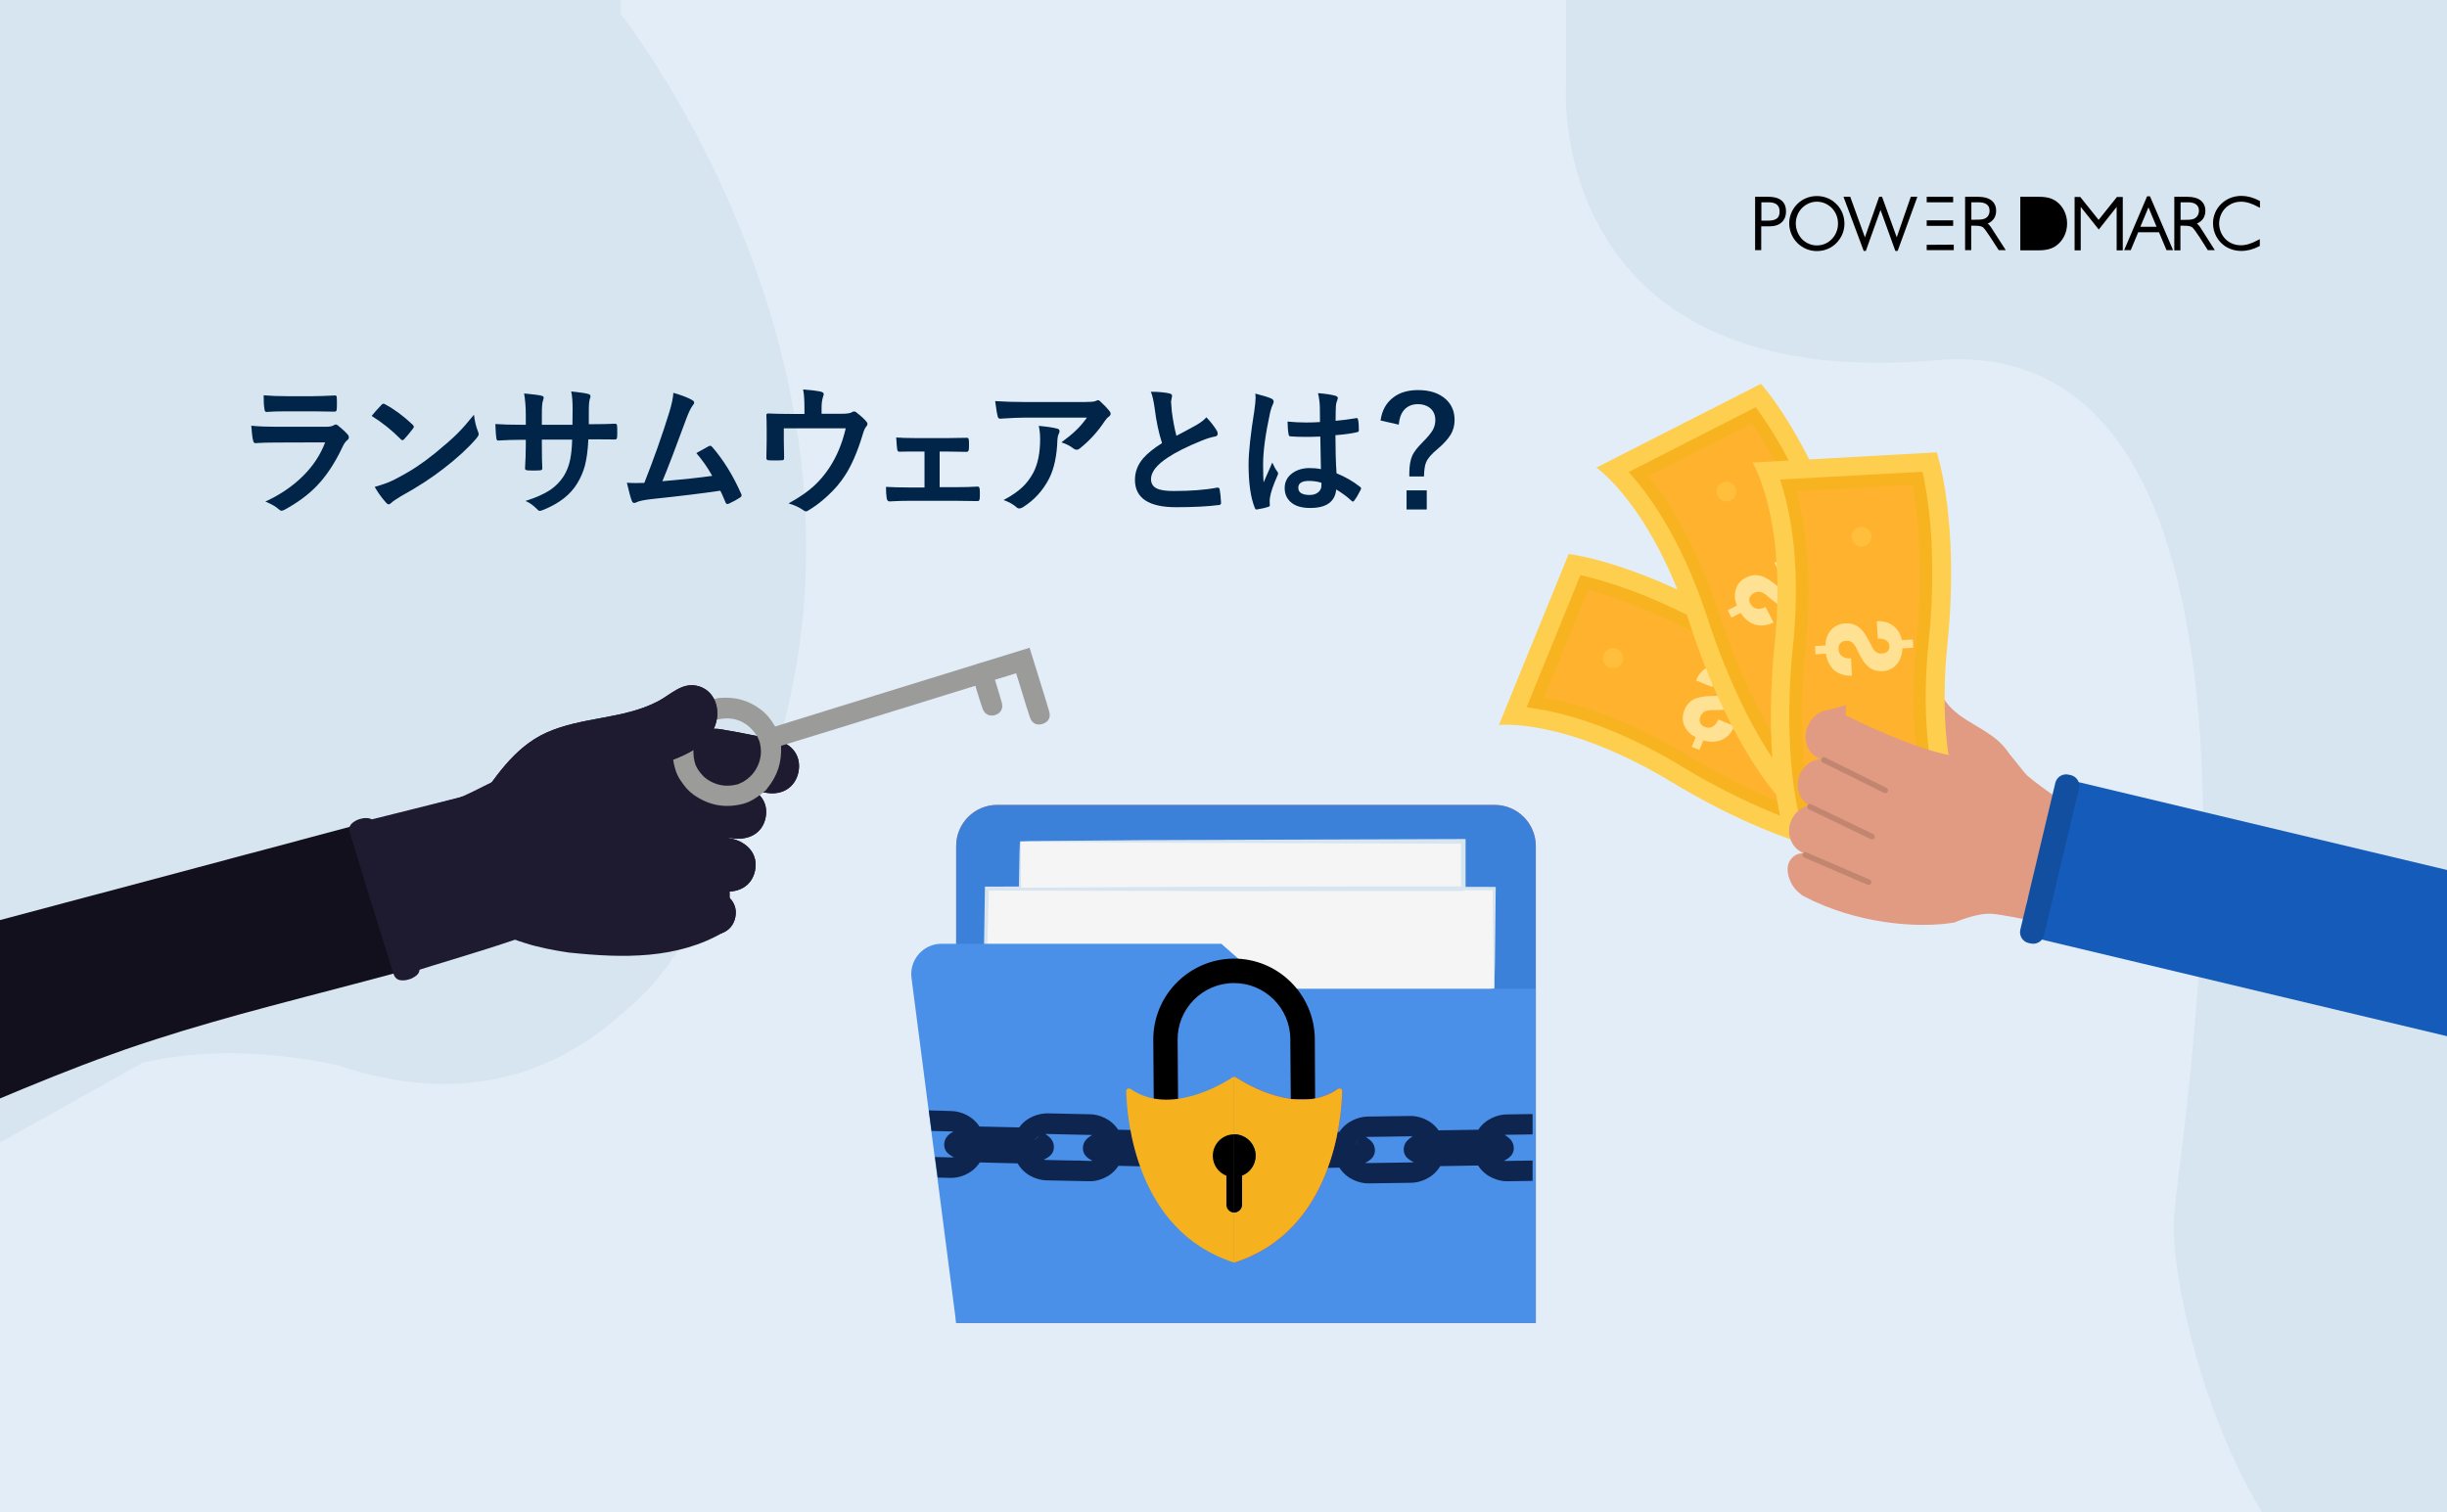 <?xml version="1.0" encoding="UTF-8" standalone="no"?>
<!-- Generator: Adobe Illustrator 26.5.3, SVG Export Plug-In . SVG Version: 6.00 Build 0)  -->

<svg
   version="1.1"
   id="レイヤー_1"
   x="0px"
   y="0px"
   viewBox="0 0 1600 989"
   style="enable-background:new 0 0 1600 989;"
   xml:space="preserve"
   xmlns:xlink="http://www.w3.org/1999/xlink"
   xmlns="http://www.w3.org/2000/svg"
   xmlns:svg="http://www.w3.org/2000/svg"><defs
   id="defs497" />
<style
   type="text/css"
   id="style254">
	.st0{fill:#E3EDF7;}
	.st1{fill:#D7E5F0;}
	.st2{fill:#FF735D;}
	.st3{fill:#3B80D9;}
	.st4{fill:#F5F5F5;}
	.st5{fill:#4A8FE8;}
	.st6{clip-path:url(#SVGID_00000163765559763910417160000012196617436578687125_);}
	.st7{fill:#0D254F;}
	.st8{fill:#F6B11F;}
	.st9{fill:#E43D39;}
	.st10{fill:#004394;}
	.st11{fill:#12101C;}
	.st12{fill:#1E1B30;}
	.st13{fill:#9B9B9A;}
	.st14{fill:#E09B82;}
	.st15{fill:#FECE4F;}
	.st16{fill:#FFB22E;}
	.st17{fill:#F7B320;}
	.st18{fill:#FEE193;}
	.st19{opacity:0.46;fill:#FECE4F;}
	.st20{fill:none;stroke:#C28670;stroke-width:3.672;stroke-linecap:round;stroke-miterlimit:10;}
	.st21{fill:#155CBA;}
	.st22{fill:#124FA1;}
	.st23{fill:#002548;}
</style>
<g
   id="g258">
	<rect
   class="st0"
   width="1600"
   height="989"
   id="rect256" />
</g>
<path
   class="st1"
   d="M463.9,590.2c-7.7,13.2-15.6,25.1-23.7,35.8c0,0-10.3,18.2-33.7,37c-58.8,52.5-124.4,54.1-185.1,33.8  c-52.4-11.3-94.7-9.5-127.9-1.9L0,747.2V0h405.9v9.2C405.9,9.2,634.5,297.1,463.9,590.2z"
   id="path260" />
<path
   class="st1"
   d="M1600,0v989h-121c-41.6-68.8-59.4-159.1-57.7-191.9c2.3-43.8,97.2-583.4-155.5-561.5S1023.9,59.2,1023.9,59.2V0  H1600z"
   id="path262" />
<g
   id="g338">
	<g
   id="g304">
		<g
   id="g302">
			<g
   id="g266">
				<path
   class="st2"
   d="M625.2,553.3v311.8h379V553.3c0-14.8-12-26.9-26.9-26.9H652C637.2,526.4,625.2,538.4,625.2,553.3z"
   id="path264" />
			</g>
			<g
   id="g270">
				<path
   class="st3"
   d="M625.2,553.3v311.8h379V553.3c0-14.8-12-26.9-26.9-26.9H652C637.2,526.4,625.2,538.4,625.2,553.3z"
   id="path268" />
			</g>
			<g
   id="g282">
				<g
   id="g274">
					<polyline
   class="st4"
   points="642.9,695.7 645.5,581.3 977.1,581.3 977.1,646.6      "
   id="polyline272" />
				</g>
				<g
   id="g280">
					<g
   id="g278">
						<path
   class="st1"
   d="M977.1,646.6c-0.1,0-0.2-1.5-0.3-4.5c-0.1-3.2-0.2-7.5-0.3-12.9c-0.1-11.5-0.3-27.8-0.5-48l1,1        c-46.4,0.1-114.5,0.3-190.4,0.5c-52.2-0.1-100.8-0.2-141.3-0.3l1.3-1.3c-1,34.3-1.8,62.8-2.4,83.1c-0.4,9.8-0.7,17.5-0.9,23.2        c-0.1,2.5-0.2,4.5-0.3,6.1c-0.1,1.4-0.2,2.1-0.2,2.1c-0.1,0-0.1-0.7-0.2-2.1c0-1.6,0-3.6-0.1-6.1c0-5.6,0.1-13.4,0.2-23.2        c0.3-20.3,0.7-48.8,1.3-83.1l0-1.3l1.3,0c40.5-0.1,89-0.2,141.3-0.3c75.9,0.2,144,0.4,190.4,0.5l1,0l0,1        c-0.2,20.2-0.4,36.5-0.5,48c-0.1,5.4-0.2,9.7-0.3,12.9C977.3,645.1,977.2,646.6,977.1,646.6z"
   id="path276" />
					</g>
				</g>
			</g>
			<g
   id="g294">
				<g
   id="g286">
					<rect
   x="667"
   y="550.3"
   class="st4"
   width="289.8"
   height="30.9"
   id="rect284" />
				</g>
				<g
   id="g292">
					<g
   id="g290">
						<path
   class="st1"
   d="M667,550.3c0,0,0.4-0.1,1.4-0.1c1.1,0,2.5-0.1,4.2-0.1c4-0.1,9.5-0.1,16.4-0.2        c14.6-0.1,35.5-0.3,61.3-0.5c52.4-0.2,125-0.4,206.5-0.7l1.5,0v1.5c0,9.9,0,20.3,0,30.9c-3.1,3.1-0.9,0.9-1.6,1.6h-0.1h-0.2        h-0.4h-0.8l-1.5,0h-3l-6,0c-4,0-7.9,0-11.9,0c-7.9,0-15.7,0-23.4,0c-15.4,0-30.5,0-45.1,0c-29.2-0.1-56.7-0.1-81.8-0.2        c-49.8-0.3-90-0.5-115.6-0.6l-0.7,0l0-0.7c0.2-10,0.3-17.7,0.4-23.2c0.1-2.4,0.1-4.3,0.2-5.8C667,550.9,667,550.3,667,550.3        c0,0,0.1,0.8,0.1,2.1c0,1.5,0.1,3.5,0.2,6c0.1,5.4,0.2,13,0.4,22.8l-0.7-0.7c25.5-0.1,65.7-0.4,115.6-0.6        c25.1-0.1,52.5-0.1,81.8-0.2c14.6,0,29.7,0,45.1,0c7.7,0,15.5,0,23.4,0c3.9,0,7.9,0,11.9,0l6,0h3h1.5h0.8h0.4h0.2h0.1        c-0.7,0.7,1.6-1.5-1.5,1.5c0-10.6,0-21.1,0-30.9l1.5,1.5c-81.1-0.3-153.2-0.5-205.4-0.7c-25.9-0.2-46.9-0.3-61.6-0.5        c-7.1-0.1-12.7-0.2-16.8-0.2c-1.8,0-3.2-0.1-4.4-0.1C667.6,550.4,667.1,550.4,667,550.3z"
   id="path288" />
					</g>
				</g>
			</g>
			<g
   id="g300">
				<g
   id="g298">
					<path
   class="st5"
   d="M596,639.5l29.2,225.6h379V646.6H832l-33.4-29.4H615.6C603.7,617.2,594.5,627.7,596,639.5z"
   id="path296" />
				</g>
			</g>
		</g>
	</g>
	<g
   id="g336">
		<g
   id="g316">
			<defs
   id="defs307">
				<polygon
   id="SVGID_1_"
   points="1002.1,834.2 624.3,854.1 604.6,705.8 1002.1,687.3     " />
			</defs>
			<clipPath
   id="SVGID_00000157990915231519056560000015462428056715964093_">
				<use
   xlink:href="#SVGID_1_"
   style="overflow:visible;"
   id="use309" />
			</clipPath>
			<g
   style="clip-path:url(#SVGID_00000157990915231519056560000015462428056715964093_);"
   clip-path="url(#SVGID_00000157990915231519056560000015462428056715964093_)"
   id="g314">
				<path
   class="st7"
   d="M825.3,748.6l-7.1,2.1l5.9,5.5L825.3,748.6z M786.4,772.1c-4.6,0.7-3.2,0.6-7.8,1.2      c-6.1,0.9-16.5-1.1-22.1-10.3c0,0-0.1,0-0.1,0c-4.2-0.1-8.5-0.2-12.7-0.3c-4.1-0.1-8.3-0.2-12.4-0.3      c-4.9,7.7-13.6,10.3-19.2,10.1c-4.7-0.1-9.3-0.2-14-0.3c-4.7-0.1-9.3-0.2-14-0.3c-5.6-0.1-14.2-3.1-18.7-11.1      c-4.1-0.1-8.3-0.2-12.4-0.3c-4.1-0.1-8.3-0.2-12.4-0.3c-4.9,7.7-13.6,10.3-19.2,10.1c-4.7-0.1-9.3-0.2-14-0.4      c-4.7-0.1-9.3-0.2-14-0.3c-5.6-0.1-14.2-3.1-18.7-11.1c-4.1-0.1-8.3-0.2-12.4-0.3c-4.2-0.1-8.5-0.2-12.7-0.3      c-6.9-0.2-17.1-1.6-21.3-6.7c-2.2-2.7-2.1-6.9-0.1-9.7c1.1-1.6,2.9-2.8,4.5-3.7c0.3,0,0.6,0.1,0.8,0.1c0.3,0,0.5,0.1,0.8,0.2      c0.5,0.1,0.9,0.3,1.3,0.4c0.6,0.3,1.1,0.6,1.5,0.9c0.3,0.3,0.6,0.6,0.9,0.9c0.3,0.3,0.5,0.6,0.7,1c0.2,0.3,0.4,0.6,0.6,1      c0.1,0.2,0.3,0.4,0.4,0.6c0.1,0.1,0.3,0.2,0.7,0.3c0.4,0.1,0.9,0.2,1.6,0.4c0-0.4,0-0.7,0-1.1c0-0.7,0-1.4,0.1-2.1      c0-0.6,0-1.2,0-1.8c0-0.5,0-0.9,0-1.4c0-0.5,0-1,0-1.5c0-0.2,0-1.2,0-1.4c16,0.4,21,0.5,33.6,0.8c5-7,13.3-9.3,18.6-9.2      c4.7,0.1,9.3,0.2,14,0.3c4.7,0.1,9.3,0.2,14,0.4c5.4,0.1,13.5,2.9,18.1,10.1c10.4,0.3,15.6,0.4,26,0.6c5-7,13.3-9.3,18.6-9.2      c4.7,0.1,9.3,0.2,14,0.3c4.7,0.1,9.3,0.2,14,0.3c5.4,0.1,13.5,2.9,18.1,10.1c10.3,0.3,15.5,0.4,25.8,0.6      c4.1-5.9,10.6-8.8,15.2-9.5c4.6-0.7,6.3-0.8,10.9-1.5c1.5,0.3,3.8,7.2,3.9,10.9l1.4-1.5l2.2,3l-4,0.4c0,0.1-0.1,0.1-0.1,0.1      c-4.5,0.7-7.5,1.1-12.1,1.8c-5.1,0.7-6.4,3.1-7.3,5c0,0,0,0,0,0c0.1-0.2,0.2-0.2,0.3-0.4c0.2-0.3,0.4-0.6,0.7-0.9      c0.2-0.3,0.5-0.6,0.8-0.9c0.3-0.3,0.6-0.6,0.9-0.8c0.5-0.3,1-0.6,1.5-0.9c0.4-0.2,0.8-0.3,1.3-0.4c0.3,0,0.5-0.1,0.8-0.1      c0.3,0,0.5,0,0.8-0.1c1.5,1,3.3,2.3,4.3,4c1.7,2.6,1.8,6.4-0.1,9c-0.2,0.2-0.3,0.4-0.5,0.6c-1.1,1.2-2.5,2.1-4.2,2.9      c0.9,0.1,1.9,0.1,3.1-0.1c4.5-0.7,4.5-0.8,9-1.5C788.3,758.7,788.7,771.8,786.4,772.1z M719.1,744.5c0.1,0.1,0.2,0.2,0.2,0.2      c0.1,0.1,0.2,0.3,0.4,0.4C719.5,744.9,719.3,744.7,719.1,744.5z M721.1,747.2C721.1,747.2,721.1,747.2,721.1,747.2      c0.1,0.1,0.2,0.2,0.5,0.3c-0.1,0-0.2-0.1-0.2-0.1C721.2,747.3,721.1,747.3,721.1,747.2z M628.4,742.3c0,0.1,0.1,0.1,0.1,0.2      c0.1,0.1,0.2,0.3,0.4,0.5C628.8,742.7,628.6,742.5,628.4,742.3z M630.3,745C630.3,745,630.3,745,630.3,745      c0.1,0.1,0.2,0.2,0.5,0.3c-0.1,0-0.2-0.1-0.2-0.1C630.5,745.1,630.4,745,630.3,745z M676.4,746c-0.3,0.1-0.6,0.2-0.9,0.2      C675.9,746.1,676.2,746.1,676.4,746z M676.6,745.8c0-0.1,0.1-0.1,0.2-0.2c0.2-0.3,0.4-0.6,0.7-0.9c0.2-0.3,0.5-0.6,0.8-0.9      c0.3-0.3,0.6-0.6,0.9-0.8c0.2-0.1,0.4-0.3,0.6-0.4C678.1,743.4,677.3,744.7,676.6,745.8z M680.1,742.3      C680.1,742.3,680.1,742.3,680.1,742.3C680.1,742.3,680.1,742.3,680.1,742.3z M585.6,743.7c-0.3,0.1-0.6,0.2-0.9,0.3      C585.2,743.9,585.4,743.8,585.6,743.7z M585.8,743.5c0.1-0.1,0.1-0.1,0.2-0.2c0.2-0.3,0.4-0.6,0.7-0.9c0.2-0.3,0.5-0.6,0.8-0.9      c0.3-0.3,0.6-0.6,0.9-0.8c0.2-0.1,0.3-0.2,0.5-0.3C587.3,741.2,586.5,742.5,585.8,743.5z M621.4,756.9c0.8,0,1.6,0,2.3-0.1      c-1.9-0.9-3.5-2-4.7-3.4c-2.2-2.7-2.1-6.9-0.1-9.7c1.1-1.6,2.9-2.8,4.5-3.7c0.2,0,0.4,0,0.6,0.1c-0.7-0.1-1.4-0.2-2.2-0.2      c-4.6-0.1-9.1-0.2-13.7-0.3c-4.6-0.1-9.1-0.2-13.7-0.3c-0.9,0-1.6,0-2.3,0.1c0.2,0,0.5,0,0.7-0.1c1.5,1,3.3,2.3,4.3,3.9      c1.7,2.6,1.8,6.4-0.1,9c-0.2,0.2-0.3,0.4-0.5,0.6c-1.2,1.3-2.9,2.4-4.8,3.2c0.7,0.1,1.4,0.2,2.2,0.2c4.6,0.1,9.1,0.2,13.7,0.3      C612.2,756.7,616.8,756.8,621.4,756.9z M712.1,759.2c0.8,0,1.6,0,2.3-0.1c-1.9-0.9-3.5-2-4.7-3.4c-2.2-2.7-2.1-6.9-0.1-9.7      c1.1-1.6,2.9-2.8,4.5-3.7c0.2,0,0.4,0,0.6,0.1c-0.7-0.1-1.4-0.2-2.2-0.2c-4.6-0.1-9.1-0.2-13.7-0.3c-4.6-0.1-9.1-0.2-13.7-0.3      c-0.8,0-1.6,0-2.3,0.1c0.2,0,0.5,0,0.7-0.1c1.5,1,3.3,2.3,4.3,4c1.7,2.6,1.8,6.4-0.1,9c-0.2,0.2-0.3,0.4-0.5,0.6      c-1.2,1.3-2.9,2.4-4.8,3.2c0.7,0.1,1.4,0.2,2.2,0.2c4.6,0.1,9.1,0.2,13.7,0.3C703,758.9,707.5,759,712.1,759.2z M1057.5,760.8      c-4.2,0.1-8.5,0.1-12.7,0.2c-4.1,0.1-8.3,0.1-12.4,0.2c-4.6,7.9-13.2,10.8-18.8,10.9c-4.7,0.1-9.3,0.1-14,0.2      c-4.7,0.1-9.3,0.1-14,0.2c-5.6,0.1-14.3-2.6-19.1-10.3c-4.1,0.1-8.3,0.1-12.4,0.2c-4.1,0.1-8.3,0.1-12.4,0.2      c-4.6,7.9-13.2,10.8-18.8,10.9c-4.7,0.1-9.3,0.1-14,0.2c-4.7,0.1-9.3,0.1-14,0.2c-5.6,0.1-14.3-2.6-19.1-10.3      c-4.1,0.1-8.3,0.1-12.4,0.2c-4.2,0.1-8.5,0.1-12.7,0.2c-1,0-2,0-3.1,0c-8.2,11.8-21.3,10.5-27.8,7.4c-4.1-2-8.2-3.9-12.2-5.9      c-0.1,0-0.2-0.1-0.3-0.2c0,0-0.1,0-0.1,0c0,0,0,0,0,0c-0.5-0.4-0.9-1.2-0.7-2c0.9-4.2,6.2-8.2,6.9-8.6c0.9-0.5,1.6-0.5,2.1,0      c4,1.9,5.7,2.6,9.8,4.6c2.8,1.4,4.9,1.4,6.4,1c-1-0.6-1.9-1.3-2.6-2.1c-2.4-2.6-2.4-6.8-0.5-9.7c1.1-1.6,3-3.2,4.9-4.2      c0,0,0,0,0,0c-0.3-0.2-0.6-0.3-0.9-0.4c-4.1-2-3.5-1.8-7.6-3.8c0.1,0,0.2,0,0.2,0c-0.6-0.2-1.1-0.7-1.3-1.4      c-1.1-4.1,1.8-10.1,2.3-10.8c0.8-1.2,1.8-1.3,2.5-0.5c-0.1-0.2-0.2-0.3-0.3-0.4c4.2,2,6,3,10.2,5c3.1,1.5,6.8,4.4,9.4,8.6      c11.6-0.2,16.9-0.3,27.8-0.4c4.7-7.2,12.9-9.9,18.3-10c4.7-0.1,9.3-0.1,14-0.2c4.7-0.1,9.3-0.1,14-0.2      c5.4-0.1,13.6,2.3,18.5,9.4c10.4-0.2,15.6-0.2,26-0.4c4.7-7.2,12.9-9.9,18.3-10c4.7-0.1,9.3-0.1,14-0.2c4.7-0.1,9.3-0.1,14-0.2      c5.4-0.1,13.6,2.3,18.5,9.4c12.7-0.2,17.7-0.3,33.6-0.5c-0.5,0.2,0.3,1.2,0,1.4c-0.8,0.5,0.1,1,0,1.5c-0.1,0.5,0.1,0.9,0,1.4      c-0.1,0.6,0.1,1.2,0,1.8c-0.1,0.7,0.1,1.4,0,2.1c-0.1,0.3,0,0.6,0,0.9c0.7-0.1,1.2-0.3,1.5-0.4c0.5-0.1,0.8-0.2,1-0.3      c0.1-0.2,0.2-0.2,0.3-0.4c0.2-0.3,0.4-0.6,0.6-1c0.2-0.3,0.5-0.7,0.8-1c0.3-0.3,0.6-0.6,0.9-0.8c0.4-0.4,0.9-0.7,1.5-0.9      c0.4-0.2,0.8-0.3,1.3-0.4c0.3-0.1,0.5-0.1,0.8-0.2c0.3,0,0.5-0.1,0.8-0.1c1.6,0.9,3.4,2.2,4.5,3.8c1.8,2.6,2.1,6.3,0.3,9      c-0.2,0.2-0.3,0.5-0.5,0.7C1074.6,759.3,1064.4,760.7,1057.5,760.8z M1019.5,743.8c0.1,0.1,0.2,0.2,0.2,0.2      c0.1,0.1,0.3,0.3,0.4,0.4C1019.9,744.3,1019.7,744,1019.5,743.8z M1021.5,746.5C1021.5,746.5,1021.5,746.5,1021.5,746.5      c0.1,0.1,0.2,0.2,0.5,0.3c-0.1,0-0.2-0.1-0.2-0.1C1021.7,746.6,1021.6,746.5,1021.5,746.5z M928.8,745.4c0,0,0.1,0.1,0.1,0.1      c0.1,0.1,0.3,0.3,0.4,0.4C929.2,745.7,929,745.5,928.8,745.4z M930.7,747.9C930.8,747.9,930.8,748,930.7,747.9      c0.1,0.1,0.2,0.2,0.5,0.3c-0.1,0-0.2-0.1-0.2-0.1C930.9,748,930.8,748,930.7,747.9z M976.8,747.1c-0.3,0.1-0.6,0.2-0.9,0.3      C976.4,747.2,976.6,747.2,976.8,747.1z M977,746.9c0.1-0.1,0.1-0.1,0.2-0.3c0.2-0.3,0.4-0.6,0.6-1c0.2-0.3,0.5-0.7,0.8-1      c0.3-0.3,0.6-0.6,0.9-0.8c0.2-0.1,0.4-0.3,0.6-0.4C978.4,744.4,977.7,745.8,977,746.9z M886.1,748.5c-0.3,0.1-0.6,0.2-0.9,0.3      C885.6,748.7,885.9,748.6,886.1,748.5z M886.3,748.3c0-0.1,0.1-0.1,0.2-0.2c0.2-0.3,0.4-0.7,0.6-1c0.2-0.3,0.5-0.7,0.8-1      c0.3-0.3,0.6-0.6,0.9-0.8c0.1-0.1,0.3-0.2,0.5-0.3C887.6,745.9,886.9,747.3,886.3,748.3z M924.5,760c-1.9-0.8-3.6-1.9-4.8-3.2      c-2.4-2.6-2.4-6.8-0.5-9.7c1.1-1.6,2.8-2.9,4.4-3.9c0.2,0,0.4,0,0.6,0c-0.7-0.1-1.4-0.1-2.2-0.1c-4.6,0.1-9.1,0.1-13.7,0.2      c-4.6,0.1-9.1,0.1-13.7,0.2c-0.8,0-1.6,0.1-2.3,0.2c0.2,0,0.5-0.1,0.7-0.1c1.6,0.9,3.4,2.2,4.5,3.8c1.8,2.6,2.1,6.3,0.3,9      c-0.1,0.2-0.3,0.5-0.5,0.7c-1.2,1.4-2.8,2.5-4.7,3.4c0.7,0.1,1.4,0.1,2.2,0.1c4.6-0.1,9.1-0.1,13.7-0.2      c4.6-0.1,9.1-0.1,13.7-0.2C923.1,760.2,923.9,760.1,924.5,760z M1015.3,758.6c-1.9-0.8-3.6-1.9-4.8-3.2      c-2.4-2.6-2.4-6.8-0.5-9.7c1.1-1.6,2.8-2.9,4.4-3.9c0.2,0,0.4,0,0.6,0c-0.7-0.1-1.4-0.1-2.2-0.1c-4.6,0.1-9.1,0.1-13.7,0.2      c-4.6,0.1-9.1,0.1-13.7,0.2c-0.8,0-1.6,0.1-2.3,0.2c0.2,0,0.5-0.1,0.7-0.1c1.6,0.9,3.4,2.2,4.5,3.8c1.8,2.6,2.1,6.3,0.3,9      c-0.2,0.2-0.3,0.5-0.5,0.7c-1.2,1.4-2.8,2.5-4.7,3.4c0.7,0.1,1.4,0.1,2.2,0.1c4.6-0.1,9.1-0.1,13.7-0.2      c4.6-0.1,9.1-0.1,13.7-0.2C1013.9,758.8,1014.6,758.7,1015.3,758.6z"
   id="path312" />
			</g>
		</g>
		<g
   id="g334">
			<g
   id="g320">
				<path
   d="M859.9,718.8l-15.9,0.1l-0.3-39.4c-0.1-20.3-16.8-36.8-37.1-36.6c-20.3,0.1-36.8,16.8-36.6,37.1l0.3,39.4l-15.9,0.1      l-0.3-39.4c-0.2-29.1,23.3-52.9,52.4-53.2c29.1-0.2,52.9,23.3,53.2,52.4L859.9,718.8z"
   id="path318" />
			</g>
			<path
   class="st8"
   d="M807,704.2v121.5c-64.7-20.6-70.2-94.8-70.6-112.1c0-1.5,1.6-2.3,2.8-1.5c25.6,17.9,60.6-3.5,66.8-7.6     C806.4,704.3,806.7,704.2,807,704.2z"
   id="path322" />
			<path
   class="st9"
   d="M877.6,713.6c-0.4,17.3-5.9,91.5-70.6,112.1V704.2c0.3,0,0.7,0.1,1,0.3c6.2,4.1,41.2,25.6,66.9,7.6     C876,711.3,877.7,712.1,877.6,713.6z"
   id="path324" />
			<path
   class="st8"
   d="M877.6,713.6c-0.4,17.3-5.9,91.5-70.6,112.1V704.2c0.3,0,0.7,0.1,1,0.3c6.2,4.1,41.2,25.6,66.9,7.6     C876,711.3,877.7,712.1,877.6,713.6z"
   id="path326" />
			<path
   d="M807,741.8V793c-2.8,0-5.1-2.3-5.1-5.1v-19c-5.2-2-8.9-7.1-8.9-13C793,748.1,799.3,741.8,807,741.8z"
   id="path328" />
			<path
   class="st10"
   d="M821,755.8c0,5.9-3.7,11-8.9,13v19c0,2.8-2.3,5.1-5.1,5.1v-51.1C814.7,741.8,821,748.1,821,755.8z"
   id="path330" />
			<path
   d="M821,755.8c0,5.9-3.7,11-8.9,13v19c0,2.8-2.3,5.1-5.1,5.1v-51.1C814.7,741.8,821,748.1,821,755.8z"
   id="path332" />
		</g>
	</g>
</g>
<g
   id="g380">
	<g
   id="g372">
		<path
   class="st11"
   d="M333.9,613.5l0,0.1c-19.8,6.7-39.8,12.7-59.9,18.4c-3.1,0.9-6.2,1.8-9.3,2.6c-2.5,0.7-5,1.4-7.5,2.1    c-11.8,3.2-23.6,6.3-35.4,9.4c-15.2,4-30.4,7.9-45.6,12c-12.8,3.4-25.6,6.9-38.3,10.6c-11.9,3.4-23.7,7-35.5,10.8    c-3.7,1.2-7.3,2.4-11,3.6c-6.1,2-12.1,4.1-18.1,6.3c-25.7,9.2-51.1,19.6-76.3,30.2l-33.5-108.2c26.3-7,52.6-14,78.9-21    c39.3-10.4,78.6-20.9,117.8-31.4c5-1.3,10.1-2.7,15.1-4c9.5-2.5,18.9-5.1,28.4-7.6c8.2-2.2,16.5-4.4,24.7-6.6    c2.2-0.6,4.3-1.2,6.5-1.7c2.9-0.8,5.8-1.6,8.8-2.3c18.7-5,37.4-10,56.1-15c1.1-0.3,2.1-0.6,3.2-0.8    C313.4,551.7,323.7,582.6,333.9,613.5z"
   id="path340" />
		<path
   class="st12"
   d="M325.2,608.8c6.3,4.2,10.9,5.6,18,7.9c8.6,2.8,19.1,4.8,28.4,6.2c0.3,0,0.6,0.1,1,0.1    c34.5,3.6,70.2,4.5,100.9-13.6c1.5-0.9,1.8-1.3,3-2.3c0.2-6.5,0.6-13.4,0.7-19.9c0-1.4,0-2.8,0-3.9c0.2-11.5,0-24.2-0.8-35.2    c-0.9-12.4-2.2-23.2-4.4-35.1c-0.1-0.7-0.2-1.4-0.3-2c-2.2-9.4-5.3-18.6-9.6-27c-1-2-2-3.6-3.1-5.2c-3.3-4.8-6.9-8.3-11.7-11.4    c-38,6.9-74.2,19.8-108.5,35.8c-7,3.3-11.5,5.6-17.2,8.3c-7,3.3-17.2,9-24.1,11.2c2.7,10.4,6.3-0.5,9.9,14.3    C311.2,551.7,320.5,589.6,325.2,608.8z"
   id="path342" />
		<path
   class="st12"
   d="M464.4,511.2c-10.4-2.5-15.9-10.7-14-20.6c-0.7-0.1,0,0,0,0c2-9.9,10.2-15.4,20.8-13.7    c10.5,1.7,26.5,4.9,36.9,7.3c10.4,2.5,15.9,10.7,14,20.6c0.7,0.1,0,0,0,0c-2,9.8-10.2,15.4-20.8,13.7    C490.8,516.9,474.8,513.7,464.4,511.2z"
   id="path344" />
		<path
   class="st12"
   d="M464.4,511.2c-10.4-2.5-15.9-10.7-14-20.6c-0.7-0.1,0,0,0,0c2-9.9,10.2-15.4,20.8-13.7    c10.5,1.7,26.5,4.9,36.9,7.3c10.4,2.5,15.9,10.7,14,20.6c0.7,0.1,0,0,0,0c-2,9.8-10.2,15.4-20.8,13.7    C490.8,516.9,474.8,513.7,464.4,511.2z"
   id="path346" />
		<path
   class="st12"
   d="M438.4,540.2c-10.9-2.5-17.6-10.5-15.5-20.9c-0.8-0.2,0,0,0,0c2.1-10.4,11.3-15.2,22.3-13.4    c11,1.8,29.1,5.4,39.9,7.9c10.9,2.5,17.6,10.5,15.5,20.9c0.8,0.2,0,0,0,0c-2.1,10.4-11.3,15.2-22.3,13.4    C467.3,546.3,449.3,542.7,438.4,540.2z"
   id="path348" />
		<path
   class="st12"
   d="M431.5,574.8c-10.9-2.5-17.6-10.5-15.5-20.9c-0.8-0.2,0,0,0,0c2.1-10.4,11.3-15.2,22.3-13.4    c11,1.8,29.1,5.4,39.9,7.9c10.9,2.5,17.6,10.5,15.5,20.9c0.8,0.2,0,0,0,0c-2.1,10.4-11.3,15.2-22.3,13.4    C460.5,580.9,442.4,577.4,431.5,574.8z"
   id="path350" />
		<path
   class="st12"
   d="M429.2,604.3c-9-2.1-14.6-8.7-12.9-17.3c-0.7-0.1,0,0,0,0c1.7-8.6,9.4-12.6,18.5-11.1    c9.1,1.5,24.1,4.5,33.1,6.6c9,2.1,14.6,8.7,12.9,17.3c0.7,0.1,0,0,0,0c-1.7,8.6-9.4,12.6-18.5,11.1    C453.2,609.3,438.2,606.4,429.2,604.3z"
   id="path352" />
		<path
   class="st12"
   d="M438.4,540.2c-10.9-2.5-17.6-10.5-15.5-20.9c-0.8-0.2,0,0,0,0c2.1-10.4,11.3-15.2,22.3-13.4    c11,1.8,29.1,5.4,39.9,7.9c10.9,2.5,17.6,10.5,15.5,20.9c0.8,0.2,0,0,0,0c-2.1,10.4-11.3,15.2-22.3,13.4    C467.3,546.3,449.3,542.7,438.4,540.2z"
   id="path354" />
		<path
   class="st12"
   d="M431.5,574.8c-10.9-2.5-17.6-10.5-15.5-20.9c-0.8-0.2,0,0,0,0c2.1-10.4,11.3-15.2,22.3-13.4    c11,1.8,29.1,5.4,39.9,7.9c10.9,2.5,17.6,10.5,15.5,20.9c0.8,0.2,0,0,0,0c-2.1,10.4-11.3,15.2-22.3,13.4    C460.5,580.9,442.4,577.4,431.5,574.8z"
   id="path356" />
		<path
   class="st12"
   d="M429.2,604.3c-9-2.1-14.6-8.7-12.9-17.3c-0.7-0.1,0,0,0,0c1.7-8.6,9.4-12.6,18.5-11.1    c9.1,1.5,24.1,4.5,33.1,6.6c9,2.1,14.6,8.7,12.9,17.3c0.7,0.1,0,0,0,0c-1.7,8.6-9.4,12.6-18.5,11.1    C453.2,609.3,438.2,606.4,429.2,604.3z"
   id="path358" />
		<g
   id="g368">
			<g
   id="g364">
				<path
   class="st13"
   d="M681.7,473.4c3.6-1.2,5.6-3.9,4.3-8.3c-3.9-13.2-8.7-28-12.8-41.5c-55.4,17.2-111.6,34.4-166.6,51.6      c-4.6,1.4-5.5,4.8-4.4,8.3c1.1,3.5,3.6,5.8,8.3,4.3c50.8-15.5,102.7-31.9,153.9-47.5c3,9.2,6,20,9,28.7      C674.8,473.3,678.1,474.6,681.7,473.4z"
   id="path360" />
				<path
   class="st13"
   d="M485.7,512.3c-0.2-0.2-0.5-0.4-0.7-0.6c-0.1,0-0.1,0.1-0.2,0.1c-0.3,0.2-0.7,0.3-1,0.4      c0.8,0.2,1.7,0.3,2.6,0.5C486.1,512.7,485.9,512.5,485.7,512.3z M506.8,475.1c-2.6-4.5-5.5-8.3-9.8-11.4l0,0      c0,0-0.1-0.1-0.1-0.1c-7.9-5.7-16.1-7.9-25.8-7.2c0,0,0,0,0,0c-2.2,0.1-4.3,0.7-6.3,1.4c-6.3,2.2-11.7,5.5-16.1,10.4l0,0      c-0.2,0.2-0.3,0.3-0.5,0.5c-2.9,3.4-4.9,6.8-6.3,10.9c-0.1,0.2-0.2,0.4-0.2,0.6c-2.4,7.4-2.5,14.5-0.4,22      c0.8,3.1,2.1,5.9,3.9,8.5c0,0,0.1,0.1,0.1,0.1c2.3,3.5,4.7,6.4,8.2,8.9c0,0,0.1,0,0.1,0.1c9.9,6.9,20.4,8.9,32.2,5.9      c5.6-1.5,9.8-4.7,14.1-8.2c0,0,0,0,0.1,0c0.5-0.4,0.8-0.9,1.1-1.1c0,0,0.1-0.1,0.1-0.1l0,0c0.1-0.1,0.1-0.2,0.2-0.3      c0-0.1,0.1-0.1,0.1-0.2c6.9-8.5,9.7-17.1,9.2-28c0,0,0-0.1,0-0.1c-0.1-1.4-0.4-2.8-0.7-4.1l0-0.1c-0.2-0.7-0.3-1.5-0.6-2.2      C508.7,479.2,507.9,476.9,506.8,475.1z M496.1,499.3L496.1,499.3c-2.2,5.7-5.8,9.6-11.1,12.5c-0.1,0-0.1,0.1-0.2,0.1      c-0.3,0.2-0.7,0.3-1,0.4l0,0c-0.1,0-0.1,0.1-0.2,0.1c-0.5,0.2-1.1,0.5-1.6,0.6c-6.2,1.5-11.9,1-17.4-2c-0.1,0-0.1-0.1-0.2-0.1      c-2.5-1.4-4.4-2.9-6.1-5.1c0-0.1-0.1-0.1-0.2-0.2c-1.8-2.3-3.2-4.4-3.9-7.3c-2.1-8.7-0.2-16.4,6.1-22.7c0.1-0.1,0.3-0.3,0.4-0.4      c2.4-2.3,4.9-3.8,8.2-4.6c11.1-2.6,20,1.3,26.2,10.9c0,0.1,0.1,0.1,0.1,0.1c0.2,0.3,0.3,0.6,0.4,1c0.1,0.1,0.1,0.2,0.2,0.4      c0.2,0.7,0.7,1.4,0.9,2.2C497.9,490.1,497.9,494.4,496.1,499.3z M485.7,512.3c-0.2-0.2-0.5-0.4-0.7-0.6c-0.1,0-0.1,0.1-0.2,0.1      c-0.3,0.2-0.7,0.3-1,0.4c0.8,0.2,1.7,0.3,2.6,0.5C486.1,512.7,485.9,512.5,485.7,512.3z"
   id="path362" />
			</g>
			<path
   class="st13"
   d="M650.7,467.6c3.6-1.1,5.5-4.2,4.3-8.3c-1.8-6.2-4.4-14.9-6.5-21c-1.4-4.1-4.7-5.5-8.3-4.4     c-3.6,1.1-5.5,4.2-4.3,8.3c1.8,6.2,4.4,14.9,6.5,21C643.8,467.3,647.1,468.7,650.7,467.6z"
   id="path366" />
		</g>
		<path
   class="st12"
   d="M430.3,458.6c8.3-4.4,15.3-12.1,25-10.2c12.7,2.5,16.8,17,11.4,28.2c-5.4,11.1-16.8,16.5-28.1,20.8    c-11.3,4.3-23.1,6.9-32.8,14.6c-10.7,8.5-15.7,21.3-24.9,31.3c-11.3,12.3-25.6,21.1-43,18.4c-17.4-2.7-28.1-16.6-27.8-34    c13.2-18.6,25.7-38.7,46.8-48.4C380.7,468.5,407.4,470.6,430.3,458.6z"
   id="path370" />
	</g>
	<path
   class="st12"
   d="M305.1,520.3c-23.4,5.9-46.8,11.8-70.2,17.6c10.2,33,20.4,66,30.6,99c23.8-7.6,47.9-14.4,71.6-22.5   c-6.4-19.7-18.4-54.6-23.4-70.7c-5-16.1-0.9-7.2-4.8-20.3L305.1,520.3z"
   id="path374" />
	<path
   class="st12"
   d="M430.3,458.6c8.3-4.4,15.3-12.1,25-10.2c12.7,2.5,16.8,17,11.4,28.2c-5.4,11.1-16.8,16.5-28.1,20.8   c-11.3,4.3-23.1,6.9-32.8,14.6c-10.7,8.5-15.7,21.3-24.9,31.3c-11.3,12.3-25.6,21.1-43,18.4c-17.4-2.7-28.1-16.6-27.8-34   c13.2-18.6,25.7-38.7,46.8-48.4C380.7,468.5,407.4,470.6,430.3,458.6z"
   id="path376" />
	<path
   class="st12"
   d="M269.7,639.6c-1.1,0.6-3.2,1.2-4.4,1.4c-3.7,0.4-6.7,0.1-8.1-4.4c-9.5-30.1-19.2-61.8-28.4-91.9   c-1.4-4.4,0.9-6.4,4.2-8.2c1.1-0.6,3.2-1.2,4.4-1.4c3.7-0.4,6.7-0.1,8.1,4.4c9.5,30.1,19.3,61.7,28.4,91.9   C275.3,635.9,273,637.8,269.7,639.6z"
   id="path378" />
</g>
<g
   id="g440">
	<path
   class="st14"
   d="M1272.9,459.7c-3.4-4.4-6.1-10.1-11.5-11.4c-7-1.7-13.4,6.2-12.8,13.3c0.6,7.2,5.8,13.1,11.2,17.8   c5.4,4.7,11.5,9,15.1,15.3c3.9,6.9,4.2,15.3,6.7,22.9c3.1,9.3,10.3,17.7,19.8,19.9c9.5,2.2,20.9-3.4,23-13   c-2.7-13.4-5.8-27.4-15.2-37.4C1298.8,476,1282.2,471.8,1272.9,459.7z"
   id="path382" />
	<g
   id="g420">
		<g
   id="g394">
			<path
   class="st15"
   d="M1142.6,410c70.3,42.5,113.2,37.5,113.2,37.5l-8.7,21.4l-33,80.8l-3.9,9.6c0,0-46.6-5.2-116.9-47.7     c-70.3-42.5-113.2-37.5-113.2-37.5l8.7-21.4l33-80.8l3.9-9.6C1025.8,362.3,1072.3,367.4,1142.6,410z"
   id="path384" />
			<path
   class="st16"
   d="M1161,527.8c12.7,5.3,25.8,9.6,39.1,12.9l32-78.3c-17.4-2.8-34.5-7.7-50.8-14.6l0,0     c-16.3-6.7-32.1-14.8-47.1-23.9c-18.9-11.6-38.8-21.6-59.3-30.1c-12.7-5.3-25.8-9.6-39.1-12.9l-32,78.3     c17.4,2.8,34.5,7.7,50.8,14.6c16.3,6.7,32.1,14.8,47.1,23.9C1120.7,509.3,1140.5,519.3,1161,527.8z"
   id="path386" />
			<path
   class="st17"
   d="M1232.7,458.4c-1-0.2-2-0.3-3-0.5c-28.3-4.8-60.7-17.7-93.4-37.5c-13.5-8.3-27.5-15.8-41.9-22.5     c-5.9-2.8-11.9-5.4-17.9-7.9c-12.9-5.3-26.2-9.7-39.7-13.1l-3.4-0.8l-35.2,86.4l5.1,0.8c28.3,4.3,60.9,16.8,94,36.5     c0.8,0.5,1.7,1,2.5,1.5c19.1,11.7,39.1,21.8,59.8,30.4c10.9,4.5,22.2,8.4,33.6,11.5c2,0.6,4.1,1.1,6.1,1.6l3.4,0.8l2.2-5.5     l27-66.2l0,0l6-14.7L1232.7,458.4z M1197.7,535.9c-11.9-3.2-23.7-7.2-35.1-11.9c-20.3-8.4-39.9-18.4-58.7-29.8     c-0.9-0.5-1.7-1-2.6-1.5c-32-19-63.7-31.6-91.7-36.7l28.7-70.3c12,3.2,23.7,7.2,35.1,11.9c8.3,3.5,16.6,7.2,24.6,11.1     c11.6,5.7,23,11.9,34.1,18.7c32.8,19.9,65.5,33,94.3,38.2L1197.7,535.9z"
   id="path388" />
			<path
   class="st18"
   d="M1111.8,468.7c0.5-1.4,1.5-2.6,2.8-3.4c1.7-0.7,3.5-1,5.4-0.9c2.4,0,4.6-0.1,6.7-0.2     c1.9-0.1,3.8-0.5,5.7-1.1c1.7-0.6,3.2-1.5,4.5-2.7c1.4-1.4,2.5-3.1,3.2-5c1.4-3.2,1.4-6.9,0-10.1c-1.6-3.4-4.4-6.2-7.9-7.9     l2.7-6.6l-5-2l-2.7,6.7c-3.6-1-7.5-0.7-10.9,1c-3.4,1.8-5.9,4.8-7.3,8.5l10.5,4.3c0.6-1.8,1.8-3.4,3.3-4.5     c1.3-0.8,2.9-0.9,4.3-0.3c1.2,0.4,2.2,1.4,2.7,2.6c0.4,1.3,0.3,2.8-0.3,4c-0.5,1.4-1.5,2.5-2.8,3.1c-1.7,0.6-3.5,0.9-5.3,0.9     c-2.3,0-4.4,0.1-6.5,0.3c-1.9,0.2-3.8,0.6-5.7,1.2c-1.7,0.6-3.2,1.5-4.5,2.7c-1.4,1.4-2.6,3.1-3.3,5c-1.4,3.2-1.5,6.8-0.2,10.1     c1.5,3.4,4.2,6.1,7.6,7.7l-2.6,6.3l5,2l2.6-6.3c4,1.4,8.4,1.3,12.3-0.4c3.7-1.8,6.5-5,7.9-8.9l-10.5-4.3c-0.7,2-2,3.7-3.8,4.8     c-1.6,0.8-3.6,0.8-5.2,0c-1.3-0.4-2.3-1.4-2.8-2.6C1111.1,471.4,1111.2,470,1111.8,468.7z"
   id="path390" />
			<path
   class="st19"
   d="M1048.7,427.9c-1.4,3.3,0.2,7.1,3.6,8.5c3.3,1.4,7.1-0.2,8.5-3.6c1.4-3.3-0.2-7.1-3.6-8.5     C1053.8,423,1050,424.6,1048.7,427.9z"
   id="path392" />
		</g>
		<g
   id="g406">
			<path
   class="st15"
   d="M1208.7,363.5c25.4,78.1,61.2,102.4,61.2,102.4l-20.6,10.5l-77.8,39.6l-9.2,4.7c0,0-31.9-34.3-57.3-112.5     c-25.4-78.1-61.2-102.4-61.2-102.4l20.6-10.5l77.8-39.6l9.2-4.7C1151.4,251,1183.3,285.4,1208.7,363.5z"
   id="path396" />
			<path
   class="st16"
   d="M1145.6,464.7c6.2,12.3,13.2,24.1,21.2,35.4l75.4-38.4c-11.4-13.5-21.1-28.4-28.9-44.2l0,0     c-7.9-15.8-14.6-32.1-20-48.9c-6.8-21.1-15.2-41.7-25.2-61.5c-6.2-12.3-13.2-24.1-21.2-35.4l-75.4,38.4     c11.4,13.5,21.1,28.4,28.9,44.2c7.9,15.8,14.6,32.1,20,48.9C1127.2,424.3,1135.6,444.9,1145.6,464.7z"
   id="path398" />
			<path
   class="st17"
   d="M1245.2,459c-0.7-0.8-1.3-1.6-2-2.4c-18.3-22.1-34.4-53.1-46.2-89.4c-4.8-15.1-10.5-29.9-17-44.4     c-2.6-6-5.5-11.9-8.4-17.7c-6.3-12.5-13.4-24.5-21.5-35.9l-2.1-2.9l-83.1,42.4l3.4,3.9c18.6,21.7,35.1,52.5,47.3,89     c0.3,0.9,0.6,1.8,0.9,2.7c6.9,21.3,15.4,42.1,25.4,62.1c5.3,10.6,11.3,20.8,17.9,30.7c1.2,1.8,2.4,3.5,3.6,5.2l2.1,2.9l5.3-2.7     l63.7-32.5l0,0l14.1-7.2L1245.2,459z M1168.1,494.8c-6.9-10.2-13.2-20.9-18.8-32c-9.9-19.7-18.2-40-25-60.9c-0.3-1-0.6-1.9-1-2.9     c-11.7-35.3-27.5-65.5-45.5-87.7l67.7-34.5c7,10.2,13.2,20.9,18.8,32c4.1,8.1,7.9,16.2,11.4,24.5c5.1,11.9,9.6,24.1,13.6,36.4     c11.9,36.5,28,67.8,46.4,90.6L1168.1,494.8z"
   id="path400" />
			<path
   class="st18"
   d="M1146.9,387.8c1.3-0.8,2.8-1,4.3-0.7c1.7,0.6,3.3,1.5,4.6,2.8c1.8,1.6,3.5,3,5.2,4.2c1.5,1.2,3.2,2.1,5,2.8     c1.6,0.6,3.4,0.9,5.2,0.9c2-0.2,3.9-0.7,5.7-1.7c3.2-1.5,5.6-4.3,6.6-7.7c1-3.7,0.7-7.6-0.8-11.1l6.3-3.2l-2.4-4.8l-6.5,3.3     c-2.1-3.2-5.3-5.4-8.9-6.3c-3.8-0.8-7.7-0.2-11,1.7l5.2,10.2c1.6-1,3.5-1.4,5.4-1.2c1.5,0.2,2.8,1.2,3.4,2.6     c0.7,1.1,0.8,2.5,0.3,3.7c-0.6,1.3-1.6,2.3-2.9,2.8c-1.3,0.7-2.8,0.9-4.2,0.5c-1.7-0.6-3.2-1.6-4.6-2.8c-1.7-1.5-3.5-2.8-5.1-4     c-1.6-1.1-3.3-2.1-5.1-2.8c-1.7-0.6-3.4-0.9-5.2-0.9c-2,0.1-4,0.7-5.7,1.6c-3.2,1.5-5.6,4.2-6.7,7.5c-1,3.6-0.8,7.4,0.7,10.8     l-6,3.1l2.4,4.8l6.1-3.1c2.1,3.7,5.6,6.5,9.6,7.8c4,1,8.2,0.4,11.8-1.6l-5.2-10.1c-1.8,1.1-3.9,1.5-6,1.1c-1.8-0.5-3.2-1.7-4-3.4     c-0.7-1.2-0.8-2.6-0.4-3.8C1144.7,389.4,1145.7,388.4,1146.9,387.8z"
   id="path402" />
			<path
   class="st19"
   d="M1125.8,315.7c-3.2,1.6-4.5,5.5-2.8,8.7s5.5,4.5,8.7,2.8c3.2-1.6,4.5-5.5,2.8-8.7     C1133,315.3,1129,314.1,1125.8,315.7z"
   id="path404" />
		</g>
		<g
   id="g418">
			<path
   class="st15"
   d="M1273.3,421.8c-8.3,81.7,14.5,118.4,14.5,118.4l-23.1,1.3l-87.1,4.8l-10.3,0.6c0,0-15.3-44.3-6.9-126     c8.3-81.7-14.5-118.4-14.5-118.4l23.1-1.3l87.1-4.8l10.3-0.6C1266.3,295.8,1281.6,340.1,1273.3,421.8z"
   id="path408" />
			<path
   class="st16"
   d="M1174.6,488.9c0.7,13.7,2.4,27.4,5,40.9l84.4-4.6c-4.9-17-7.8-34.5-8.6-52.1l0,0     c-0.9-17.6-0.4-35.3,1.5-52.9c2.3-22.1,3-44.3,1.9-66.4c-0.7-13.7-2.4-27.4-5-40.9l-84.4,4.6c4.9,17,7.8,34.5,8.6,52.1     c0.9,17.6,0.4,35.3-1.5,52.9C1174.1,444.5,1173.5,466.8,1174.6,488.9z"
   id="path410" />
			<path
   class="st17"
   d="M1268,524c-0.3-1-0.6-2-0.9-3c-7.7-27.6-10-62.5-6.1-100.5c1.7-15.8,2.5-31.6,2.4-47.5     c0-6.5-0.2-13.1-0.5-19.6c-0.7-13.9-2.4-27.8-5.1-41.5l-0.7-3.4l-93.1,5.1l1.5,5c8.2,27.4,10.8,62.2,7.2,100.5     c-0.1,0.9-0.2,1.9-0.3,2.9c-2.4,22.3-3,44.7-1.9,67.1c0.6,11.8,1.9,23.6,4,35.3c0.3,2.1,0.7,4.1,1.2,6.2l0.7,3.4l5.9-0.3     l71.4-3.9l0,0l15.8-0.9L1268,524z M1183,525.5c-2.2-12.2-3.7-24.5-4.3-36.8c-1.1-22-0.5-44,1.8-65.8c0.1-1,0.2-2,0.3-3     c3.5-37,1.3-71.1-6.1-98.6l75.8-4.2c2.2,12.2,3.7,24.5,4.3,36.8c0.4,9,0.6,18,0.5,27c-0.2,13-0.9,25.9-2.3,38.8     c-3.9,38.2-1.8,73.4,5.8,101.6L1183,525.5z"
   id="path412" />
			<path
   class="st18"
   d="M1206.9,419.1c1.5-0.2,3,0.2,4.2,1.1c1.4,1.2,2.4,2.8,3.1,4.5c1,2.2,2,4.1,3.1,5.9c0.9,1.7,2.1,3.3,3.5,4.6     c1.2,1.3,2.7,2.2,4.4,2.9c1.9,0.7,3.9,0.9,5.8,0.8c3.5-0.1,6.9-1.7,9.2-4.4c2.4-3,3.7-6.7,3.7-10.5l7.1-0.4l-0.3-5.4l-7.2,0.4     c-0.6-3.7-2.6-7.1-5.6-9.4c-3.1-2.3-6.9-3.3-10.7-2.9l0.6,11.4c1.9-0.2,3.8,0.1,5.5,1.1c1.3,0.8,2.1,2.2,2.1,3.7     c0.1,1.3-0.3,2.6-1.2,3.5c-1,0.9-2.4,1.4-3.8,1.4c-1.4,0.2-2.9-0.3-4-1.2c-1.3-1.3-2.3-2.7-3-4.4c-1-2-2-4-3.1-5.8     c-1-1.7-2.1-3.2-3.5-4.6c-1.3-1.3-2.8-2.3-4.4-2.9c-1.9-0.7-3.9-1-5.9-0.8c-3.5,0.1-6.8,1.6-9.2,4.2c-2.4,2.8-3.7,6.5-3.7,10.2     l-6.8,0.4l0.3,5.4l6.8-0.4c0.5,4.2,2.5,8.1,5.6,11c3.2,2.5,7.3,3.7,11.4,3.3l-0.6-11.3c-2.1,0.3-4.2-0.2-5.9-1.4     c-1.4-1.1-2.3-2.9-2.3-4.7c-0.1-1.3,0.3-2.7,1.2-3.7C1204.2,419.7,1205.5,419.1,1206.9,419.1z"
   id="path414" />
			<path
   class="st19"
   d="M1216.8,344.6c-3.6,0.2-6.3,3.3-6.1,6.8c0.2,3.6,3.3,6.3,6.8,6.1c3.6-0.2,6.3-3.3,6.1-6.8     C1223.5,347.2,1220.4,344.4,1216.8,344.6z"
   id="path416" />
		</g>
	</g>
	<g
   id="g438">
		<g
   id="g430">
			<path
   class="st14"
   d="M1179,585.9c-1.1-0.6-1.8-1.2-2.3-1.8c-5.7-4.1-10.1-14.6-6.6-20.8c2.2-3.9,5.7-5.5,9.5-5.3l-1-0.4     c-7.7-3.5-11-13-7.3-21.3c2.3-5.1,6.8-8.6,11.6-9.6c-6.6-3.9-9.3-12.5-6-20.2c2.5-6,7.9-9.8,13.7-10.2l-1.7-0.7     c-7.2-3-10.3-12.2-6.9-20.6c2.5-6.1,7.6-10,13-10.7l0.2,0l0.1,0l12-3.2c-0.5,1.9-0.7,4.1-0.3,6.8c0,0,1.2,0.6,3.3,1.6     c0.4,0.2,0.9,0.3,1.3,0.5l0.1,0.2c10.2,4.9,35.1,16.5,54.7,21.7c6.9,1.9,13.2,3,17.9,2.7c0.2,0,0.3,0,0.4,0c0.2,0,0.3,0,0.4,0     l0.1,0c7.9-0.6,9.9-7.3,9.9-7.3l6.5,3.3c2.4-2,4.6-3.5,6.5-2.6c5.1,2.6,14,16.1,17.6,19.3c6.5,5.7,19.8,14.8,19.8,14.8     l-20.3,67.9l0.3,11.5c0,0-16.9-3.5-23.3-3.9c-9.7-0.7-24.3,5.7-24.3,5.7C1253.9,607.3,1213.7,604.2,1179,585.9z"
   id="path422" />
			<line
   class="st20"
   x1="1232.7"
   y1="516.9"
   x2="1192.6"
   y2="497"
   id="line424" />
			<line
   class="st20"
   x1="1224"
   y1="547.1"
   x2="1183.5"
   y2="527.6"
   id="line426" />
			<line
   class="st20"
   x1="1221.8"
   y1="576.9"
   x2="1180.4"
   y2="559.1"
   id="line428" />
		</g>
		<g
   id="g436">
			
				<rect
   x="1425.4"
   y="456"
   transform="matrix(0.232 -0.973 0.973 0.232 557.043 1894.712)"
   class="st21"
   width="105.7"
   height="277.2"
   id="rect432" />
			<path
   class="st22"
   d="M1336.5,611.6l22.9-96c0.9-3.9-1.5-7.8-5.4-8.7l-1.4-0.3c-3.9-0.9-7.8,1.5-8.7,5.4l-22.9,96     c-0.9,3.9,1.5,7.8,5.4,8.7l1.4,0.3C1331.7,617.9,1335.6,615.5,1336.5,611.6z"
   id="path434" />
		</g>
	</g>
</g>
<g
   id="g464">
	<g
   id="g462">
		<path
   class="st23"
   d="M164.3,278.4c4.7,0.5,10.4,0.7,17.1,0.7h31.9c2.1,0,3.7-0.3,5-1c0.5-0.4,0.8-0.5,1.2-0.5    c0.4,0,0.9,0.2,1.4,0.6c2.5,2,4.6,3.9,6.3,5.8c0.6,0.6,0.9,1.3,0.9,2c0,0.7-0.3,1.3-1,1.8c-1.2,1-2.2,2.4-3.1,4.4    c-5,10.6-10.6,19.1-17,25.7c-5.6,5.8-12.6,10.9-21,15.5c-0.9,0.4-1.5,0.6-1.9,0.6c-0.6,0-1.3-0.4-2-1.1c-2-1.8-4.9-3.4-8.6-4.9    c9.8-4.5,18.1-10.2,24.8-16.9c6.5-6.5,11.3-13.8,14.3-21.8l-31.8,0.1c-5.2,0-9.8,0.1-13.9,0.4c-0.7,0-1.2-0.6-1.4-1.8    C165,286.5,164.7,283.4,164.3,278.4z M172.4,258.5c4.4,0.4,9.5,0.6,15.3,0.6h16.8c3.8,0,8.6-0.2,14.6-0.5c0.8,0,1.1,0.5,1.1,1.5    c0.1,1.2,0.1,2.4,0.1,3.6c0,1.2,0,2.5-0.1,3.6c0,1.2-0.4,1.9-1.3,1.9c-0.1,0-0.2,0-0.4,0l-13.1-0.2h-18.4c-5.1,0-9.3,0.1-12.8,0.4    c-0.8,0-1.2-0.7-1.3-2C172.5,265.3,172.4,262.3,172.4,258.5z"
   id="path442" />
		<path
   class="st23"
   d="M243,272c1.5-1.9,3.7-4.3,6.5-7.3c0.4-0.5,0.8-0.7,1.3-0.7c0.3,0,0.7,0.2,1.2,0.5    c5.8,3.1,11.7,7.5,17.8,13.2c0.5,0.5,0.8,1,0.8,1.3c0,0.3-0.2,0.7-0.5,1.2c-2,2.7-4,5-5.8,7c-0.5,0.5-0.9,0.7-1.1,0.7    c-0.3,0-0.7-0.2-1.2-0.7C256.3,281.4,249.9,276.3,243,272z M245,318.4c5-1.4,9.2-2.9,12.6-4.6c6-3.1,11-6,14.9-8.6    c3.5-2.3,7.4-5.2,11.8-8.7c6.2-5.1,11.2-9.4,14.9-13.1c3.5-3.5,7-7.6,10.7-12.2c0.5,4.1,1.3,7.7,2.6,10.9c0.3,0.7,0.5,1.3,0.5,1.8    c0,0.7-0.5,1.6-1.5,2.8c-5.4,6.3-12.6,12.9-21.4,19.7c-7.7,6-17,12.1-28.1,18.2c-3.3,2-5.3,3.4-6.2,4.3c-0.6,0.6-1.2,0.9-1.7,0.9    c-0.5,0-1-0.3-1.6-1C249.6,325.6,247.1,322.1,245,318.4z"
   id="path444" />
		<path
   class="st23"
   d="M384.9,277.4h3.3c5.1,0,9.8-0.1,14-0.3c0.1,0,0.2,0,0.2,0c0.6,0,1,0.5,1.1,1.5c0.1,1.2,0.1,2.4,0.1,3.6    c0,1.3,0,2.5-0.1,3.7c-0.1,1-0.5,1.5-1.2,1.5c-0.1,0-0.2,0-0.4,0l-13.4-0.1h-3.8c-0.3,7-1.1,12.8-2.3,17.4    c-1.1,3.9-2.7,7.7-4.9,11.3c-4.4,7.4-11.7,13.1-21.9,17.3c-1.3,0.5-2.2,0.8-2.6,0.8c-0.5,0-1.1-0.3-1.7-1c-2.5-2.5-5-4.4-7.7-5.5    c7-2.2,12.5-4.7,16.5-7.4c3.5-2.5,6.4-5.5,8.6-9c1.9-3.1,3.3-6.7,4.1-10.6c0.7-3.5,1.2-7.8,1.3-13.1h-19.8v3.4    c0,7,0.1,12.1,0.3,15.4c0.1,0.8-0.5,1.2-1.6,1.3c-1.2,0.1-2.5,0.1-4,0.1s-2.8,0-4-0.1c-1.1-0.1-1.7-0.5-1.7-1.1c0-0.1,0-0.1,0-0.2    c0.3-5.3,0.5-10.3,0.5-15.2v-3.5H341c-5.4,0-10.5,0.2-15.4,0.5c-0.6,0-1-0.6-1.1-1.8c-0.2-1-0.4-4-0.6-9c4.3,0.3,10,0.5,17.1,0.5    h2.8v-6.8c0-4.8-0.4-9.4-1.1-13.7c6.2,0.6,10,1.1,11.4,1.5c0.9,0.2,1.4,0.6,1.4,1.3c0,0.3-0.2,1-0.5,2c-0.5,1.1-0.7,4.1-0.7,8.9    v6.8h20l0.1-9.1c0-0.4,0-1.1,0-1.9c0-4.4-0.3-8-0.9-10.8c5.7,0.6,9.3,1.1,10.9,1.6c1.1,0.2,1.7,0.7,1.7,1.5c0,0.5-0.1,1-0.4,1.7    c-0.5,1.4-0.7,4.1-0.7,8.2V277.4z"
   id="path446" />
		<path
   class="st23"
   d="M440.3,256.9c6.2,1.8,10.4,3.5,12.5,4.9c0.8,0.5,1.1,1,1.1,1.5c0,0.5-0.3,1.1-1,1.9c-1.1,1.5-2.4,4-3.8,7.7    c-7.2,19.6-12.5,33.5-16,41.8c13.9-1.2,24.8-2.4,32.6-3.5c-3.1-5.6-6.6-10.5-10.4-14.9l8.1-4.5c0.3-0.2,0.6-0.3,0.9-0.3    c0.4,0,0.9,0.3,1.4,0.8c7.4,8.6,13.7,18.8,18.8,30.4c0.2,0.4,0.4,0.8,0.4,1.2c0,0.6-0.4,1.1-1.2,1.6c-2,1.3-4.3,2.6-7,3.8    c-0.4,0.2-0.8,0.3-1.1,0.3c-0.6,0-1-0.4-1.3-1.3c-1.6-3.8-2.7-6.3-3.3-7.4c-11.4,1.7-26.2,3.5-44.2,5.4c-5.5,0.6-9.1,1.3-10.9,2.3    c-0.4,0.2-0.8,0.3-1.2,0.3c-0.7,0-1.2-0.4-1.5-1.2c-0.7-1.5-1.8-5.5-3.3-12c1.7,0.1,3.6,0.2,5.7,0.2c1,0,2.9,0,5.7-0.1    c6.1-15.5,11.6-30.9,16.3-46.1C439.2,264.4,440.1,260.2,440.3,256.9z"
   id="path448" />
		<path
   class="st23"
   d="M537.5,270.6H550c3.5,0,5.9-0.3,7-1c0.4-0.3,0.8-0.5,1.3-0.5c0.8,0,1.5,0.3,2.1,1c2.4,1.8,4.5,3.7,6.2,5.7    c0.4,0.5,0.6,0.9,0.6,1.4c0,0.6-0.3,1.3-1,2c-0.6,0.7-1.3,2.2-2,4.6c-3.5,11.7-7.5,20.8-11.8,27.3c-2.9,4.5-6.6,8.9-11.3,13.2    c-4.1,3.8-8.3,7-12.7,9.6c-0.5,0.4-1,0.5-1.5,0.5c-0.5,0-1.1-0.3-2-1c-2.5-1.7-5.5-3.1-9.3-4.2c6.9-3.8,12.5-7.6,16.7-11.5    c3.6-3.3,6.9-7.2,9.9-11.7c4.9-7.4,8.5-16,10.8-25.9h-40.5v7.8c0,1.5,0,3.5,0.1,6c0.1,3.1,0.1,4.8,0.1,5.3c0,0.8-0.1,1.3-0.3,1.5    c-0.2,0.2-0.6,0.3-1.2,0.3c-1.4,0.1-2.8,0.1-4.3,0.1c-1.5,0-2.9,0-4.3-0.1c-1,0-1.5-0.5-1.5-1.4c0.1-6.3,0.2-10.2,0.2-11.5v-7.5    c0-4.2-0.1-7.2-0.2-9c0-0.1,0-0.2,0-0.2c0-0.7,0.4-1,1.3-1c4.4,0.2,9.1,0.3,14.1,0.3h9.5v-3.6c0-5.8-0.3-9.9-0.9-12.4    c5.4,0.4,9.2,0.9,11.5,1.4c1.3,0.3,2,0.8,2,1.7c0,0.4-0.1,0.8-0.3,1.2c-0.7,2.1-1.1,4.5-1.1,7.2V270.6z"
   id="path450" />
		<path
   class="st23"
   d="M614.4,295.1v23.5h9.9c5.5,0,10.5-0.1,15-0.4c0.8,0,1.2,0.6,1.3,1.8c0.1,1,0.1,2,0.1,3c0,1,0,2-0.1,3    c-0.1,1.1-0.5,1.7-1.3,1.7c-0.1,0-0.2,0-0.2,0l-14.6-0.2h-29.2c-4,0-8.6,0.1-13.7,0.4c-1,0-1.6-0.7-1.8-2    c-0.3-1.7-0.5-4.2-0.5-7.5c3.6,0.2,8.9,0.4,15.9,0.4h9.3v-23.5h-5.1c-4.8,0-8.6,0-11.4,0.1c-0.1,0-0.1,0-0.1,0    c-0.7,0-1.2-0.6-1.3-1.9c-0.2-0.8-0.3-3.3-0.6-7.4c2.7,0.2,7,0.4,12.9,0.4h20.7l12.5-0.2c0.1,0,0.2,0,0.2,0c0.7,0,1.1,0.5,1.2,1.6    c0.1,1,0.1,1.9,0.1,2.9c0,1,0,1.9-0.1,2.9c-0.1,1.2-0.5,1.8-1.5,1.8c-0.1,0-0.2,0-0.4,0l-12.1-0.2H614.4z"
   id="path452" />
		<path
   class="st23"
   d="M650.7,262.3c5.9,0.4,12.2,0.6,18.9,0.6h39.9c3.4,0,5.5-0.2,6.5-0.5c1.1-0.5,1.7-0.7,1.8-0.7    c0.7,0,1.4,0.4,2.1,1.3c1.7,1.5,3.6,3.4,5.6,5.9c0.5,0.6,0.7,1.1,0.7,1.7c0,0.7-0.4,1.3-1.3,2c-0.8,0.5-1.6,1.4-2.5,2.7    c-4.6,7-10.1,13-16.4,18c-0.6,0.5-1.2,0.8-2,0.8c-0.8,0-1.5-0.3-2.3-0.9c-2-1.6-4.5-2.9-7.7-3.9c4.3-3.2,7.6-5.9,9.9-8.2    c2.5-2.4,4.7-5.1,6.8-8h-40.2c-3.7,0-9.2,0.2-16.4,0.7c-0.9,0.1-1.5-0.4-1.7-1.4C651.9,270.8,651.4,267.5,650.7,262.3z M656.2,327    c5.3-2.8,9.5-5.7,12.6-8.7c2.6-2.5,4.9-5.6,6.8-9.1c3-5.7,4.5-13,4.5-22c0-3.2-0.3-6.1-0.9-8.7c5.5,0.5,9.5,1.1,12,1.8    c1.1,0.2,1.6,0.8,1.6,1.8c0,0.5-0.2,1-0.5,1.6c-0.5,0.9-0.8,2.2-0.9,3.8c-0.3,10.6-2.2,19.2-5.5,25.6c-4,7.7-9.6,13.9-16.9,18.5    c-0.9,0.6-1.8,0.9-2.6,0.9c-0.7,0-1.3-0.3-1.9-0.9C662.6,329.9,659.8,328.3,656.2,327z"
   id="path454" />
		<path
   class="st23"
   d="M752.5,256.2c5.1,0,9.2,0.4,12.2,1.1c1.1,0.3,1.7,0.8,1.7,1.5l-0.7,3.9c0,0.6,0.2,2.7,0.5,6.3    c0.7,5.6,1.7,10.9,3,16c1.8-1,4.1-2.2,6.8-3.6c3.1-1.7,5.2-2.8,6.4-3.5c3-1.8,5.1-3.4,6.4-5c2.9,3,5.1,5.9,6.8,8.7    c0.4,0.7,0.6,1.3,0.6,2c0,1.1-0.6,1.7-1.9,1.9c-2.3,0.4-5.3,1.3-8.9,2.8c-9.1,3.7-16.4,7.3-21.8,10.9c-7.3,4.8-11,9.5-11,14.1    c0,2.9,1.3,5,3.9,6.2c2.3,1.1,6,1.6,10.9,1.6c11.1,0,20.5-0.7,28.4-2.2c0.2,0,0.4,0,0.6,0c0.6,0,0.9,0.4,1.1,1.2    c0.4,2,0.7,4.9,0.9,8.7c0.1,0.9-0.5,1.5-1.7,1.5c-7.1,0.9-16.3,1.4-27.7,1.4c-17.9,0-26.9-6-26.9-17.9c0-5.2,1.8-9.9,5.4-14.1    c2.7-3.1,6.8-6.5,12.3-9.9c-2.2-6.9-3.8-14.5-4.8-22.7C754.3,262.1,753.5,258.5,752.5,256.2z"
   id="path456" />
		<path
   class="st23"
   d="M820.8,257.4c5.2,1.3,8.7,2.4,10.6,3.3c0.9,0.5,1.4,1.1,1.4,1.9c0,0.5-0.2,1.2-0.6,2    c-0.5,0.9-1.1,2.6-1.7,5.1c-3.1,14.2-4.6,25.5-4.6,33.9c0,5.3,0.1,9.3,0.3,11.9c0.5-1,1.5-3.3,3-6.8c1.1-2.5,2-4.5,2.7-6.2    c1.1,2.5,2.2,4.5,3.3,5.9c0.4,0.5,0.5,0.9,0.5,1.3c0,0.4-0.2,0.9-0.5,1.5c-2.7,6.1-4.3,10.8-4.8,14.1c-0.2,1.1-0.2,2-0.2,2.9    c0,0.5,0,1.2,0.1,2.1c0,0.1,0,0.2,0,0.2c0,0.4-0.4,0.8-1.1,1c-1.7,0.6-4,1.1-7,1.6c-0.3,0.1-0.5,0.1-0.7,0.1    c-0.5,0-0.8-0.4-1.1-1.2c-2.7-6.8-4-16.2-4-28.4c0-7.9,1.3-19.6,3.8-35.3c0.5-3.6,0.8-6.4,0.8-8.4    C820.9,259,820.9,258.1,820.8,257.4z M863.7,306.8c-0.1-5.1-0.2-12.2-0.4-21.3c-4.4,0.2-7.8,0.2-10.2,0.2c-3.3,0-6.3-0.1-8.9-0.3    c-1,0-1.6-0.4-1.6-1.2c-0.5-2.6-0.7-5.4-0.7-8.5c4.1,0.4,8.3,0.6,12.4,0.6c2.9,0,5.8-0.1,8.8-0.3l-0.1-9.8    c-0.1-3.2-0.5-6.2-1.2-9.1c5.1,0.4,8.8,1,11.3,1.7c1.1,0.3,1.7,0.9,1.7,1.6c0,0.2-0.2,0.7-0.5,1.6c-0.4,0.9-0.7,2-0.8,3.3    c-0.1,2.1-0.2,5.4-0.2,9.9c4.1-0.4,8.6-0.9,13.2-1.7c0.2-0.1,0.4-0.1,0.6-0.1c0.5,0,0.8,0.4,0.9,1.2c0.4,1.7,0.5,3.9,0.5,6.6    c0,0.8-0.3,1.3-1,1.4c-3.3,0.8-8,1.5-14.3,2c0,9.1,0.2,17.5,0.7,24.9c5.6,2.3,10.8,5.2,15.4,8.9c0.5,0.3,0.7,0.7,0.7,1    c0,0.2-0.1,0.5-0.3,0.9c-1.4,2.8-2.8,5.2-4.3,7.2c-0.3,0.4-0.6,0.5-0.9,0.5c-0.2,0-0.5-0.2-0.8-0.5c-2.9-2.7-6.3-5.2-10-7.4    c-0.8,8.1-6.5,12.1-17,12.1c-5.7,0-10-1.3-12.9-4c-2.5-2.3-3.8-5.3-3.8-9c0-4.1,1.7-7.4,5.2-9.9c3-2.1,6.7-3.2,11.1-3.2    C858.9,306.1,861.3,306.3,863.7,306.8z M864,315.7c-2.6-0.8-5.3-1.2-8.1-1.2c-4.7,0-7,1.5-7,4.5c0,3.1,2.5,4.7,7.5,4.7    c2.4,0,4.4-0.7,5.8-2c1.2-1.1,1.8-2.5,1.8-4C864.1,316.8,864,316.2,864,315.7z"
   id="path458" />
		<path
   class="st23"
   d="M902.7,275c0.9-6.7,3.8-11.8,8.6-15.3c4.2-3.1,9.5-4.6,15.9-4.6c7.8,0,13.8,2,18.2,6c3.8,3.5,5.7,8,5.7,13.6    c0,3.6-0.9,6.9-2.8,9.9c-1.8,2.8-4.5,5.8-8.3,9c-4,3.3-6.5,6.2-7.5,8.7c-0.9,2-1.3,5.1-1.4,9.3h-9.6v-2.2c0-4.8,0.7-8.7,2-11.6    c1.2-2.5,3.4-5.3,6.5-8.4c3.5-3.5,5.9-6.4,7-8.5c1-1.9,1.5-3.9,1.5-6.2c0-3.4-1.2-6-3.5-7.9c-2-1.6-4.6-2.5-7.8-2.5    c-3.9,0-7,1.3-9.3,4c-1.9,2.3-3,5.5-3.3,9.4L902.7,275z M919.7,320.7h13.2v12.5h-13.2V320.7z"
   id="path460" />
	</g>
</g>
<g
   id="g492">
	<g
   id="g490">
		<path
   d="M1372.2,143.8l-12-15h-3.7v34.9h4v-28.4l11.8,14.8l11.7-14.8v28.4h4v-34.9h-3.8L1372.2,143.8z"
   id="path466" />
		<path
   d="M1405.8,128.4h-1.9l-15,35.2h4.3l4.9-11.7h13.6l4.9,11.7h4.3L1405.8,128.4z M1399.5,148.3l5.3-12.7l5.3,12.7H1399.5z"
   id="path468" />
		<path
   d="M1438.5,148.4c-0.6-0.9-1.3-1.6-2-2.2c3.6-1.6,5.5-4.4,5.5-8.4c0-5.7-4.2-9.1-11.6-9.1h-8.7v35h4v-16.1h2    c3,0,4.9,0.2,6.1,1.4c0.6,0.6,1.8,2.2,4.4,6.1l5.4,8.5h4.6L1438.5,148.4z M1434.5,143.1c-1.7,0.7-4.1,0.7-7.4,0.7h-1.3v-11.5h4.9    c4.6,0,7.1,1.9,7.1,5.5C1437.7,140.4,1436.6,142.1,1434.5,143.1z"
   id="path470" />
		<path
   d="M1457.3,134.3c2.4-1.6,5-2.4,8-2.4c3.4,0,7,1.1,11.4,3.5l1,0.5v-4.4l-0.3-0.2c-4.2-2.2-8.1-3.2-11.8-3.2    c-5.1,0-9.7,1.8-13.3,5.3c-3.4,3.3-5.3,7.9-5.3,12.6c0,6.1,3,11.7,7.9,15c3.1,2,6.7,3.1,10.6,3.1c3.9,0,7.8-1,11.8-3.1l0.3-0.2    v-4.4l-1,0.5c-4.4,2.4-8,3.5-11.4,3.5c-4,0-7.6-1.5-10.2-4.2c-2.6-2.7-4-6.4-4-10.1C1451.1,141.3,1453.3,136.9,1457.3,134.3z"
   id="path472" />
		<path
   d="M1344.8,131.9c-3-2.3-6.5-3.2-11.6-3.2H1321v35h12.1c5,0,8.7-1,11.6-3.2c4.3-3.2,6.9-8.5,6.9-14.3    S1349.1,135.1,1344.8,131.9z"
   id="path474" />
		<path
   d="M1277.1,144.1h-17.3v3.6h17.3V144.1z"
   id="path476" />
		<path
   d="M1156.3,128.7h-8.7v34.9h4V148h5.8c6.3,0,10.4-3.7,10.4-9.6C1167.9,134,1165.9,128.7,1156.3,128.7z M1156,144.3h-4.3v-12    h4.8c4.7,0,7.1,2,7.1,5.9C1163.7,142.5,1161.4,144.3,1156,144.3z"
   id="path478" />
		<path
   d="M1200.8,133.5c-3.4-3.5-8-5.3-12.8-5.3c-4.8,0-9.4,1.8-12.8,5.2c-3.4,3.4-5.3,7.9-5.3,12.6c0,4.8,1.9,9.4,5.3,12.9    c3.3,3.3,7.9,5.3,12.8,5.3c6.1,0,11.6-2.9,14.9-7.9c2-2.9,3.1-6.4,3.1-10.1C1206,141.4,1204.2,136.9,1200.8,133.5z M1197.8,156.3    c-2.6,2.7-6,4.2-9.8,4.2c-3.6,0-7.2-1.5-9.8-4.2c-2.5-2.7-4-6.4-4-10.1c0-3.8,1.4-7.4,4-10.1c2.7-2.7,6.1-4.2,9.8-4.2    c3.7,0,7.1,1.5,9.8,4.2c2.6,2.7,4,6.2,4,10.1C1201.8,150,1200.4,153.6,1197.8,156.3z"
   id="path480" />
		<path
   d="M1240.2,155.2l-9.6-26.5h-1.9l-9.3,26.5l-9.6-26.5h-4.4l13.2,35.4h1.4l9.6-26.8l9.7,26.8h1.5l12.9-35.4h-4.3L1240.2,155.2    z"
   id="path482" />
		<path
   d="M1301.7,148.4c-0.6-0.9-1.3-1.6-2-2.2c3.6-1.6,5.5-4.4,5.5-8.4c0-5.7-4.2-9.1-11.6-9.1h-8.7v34.9h4v-16h2    c3,0,4.9,0.2,6.1,1.4c0.6,0.6,1.8,2.2,4.4,6.1l5.5,8.5h4.6L1301.7,148.4z M1297.7,143c-1.7,0.7-4.1,0.7-7.4,0.7h-1.3v-11.4h4.8    c4.6,0,7.1,1.9,7.1,5.4C1300.9,140.3,1299.8,142,1297.7,143z"
   id="path484" />
		<path
   d="M1277.1,128.7h-17.3v3.6h17.3V128.7z"
   id="path486" />
		<path
   d="M1259.8,163.6h17.7v-3.6l-17.7,0.1V163.6z"
   id="path488" />
	</g>
</g>
</svg>
